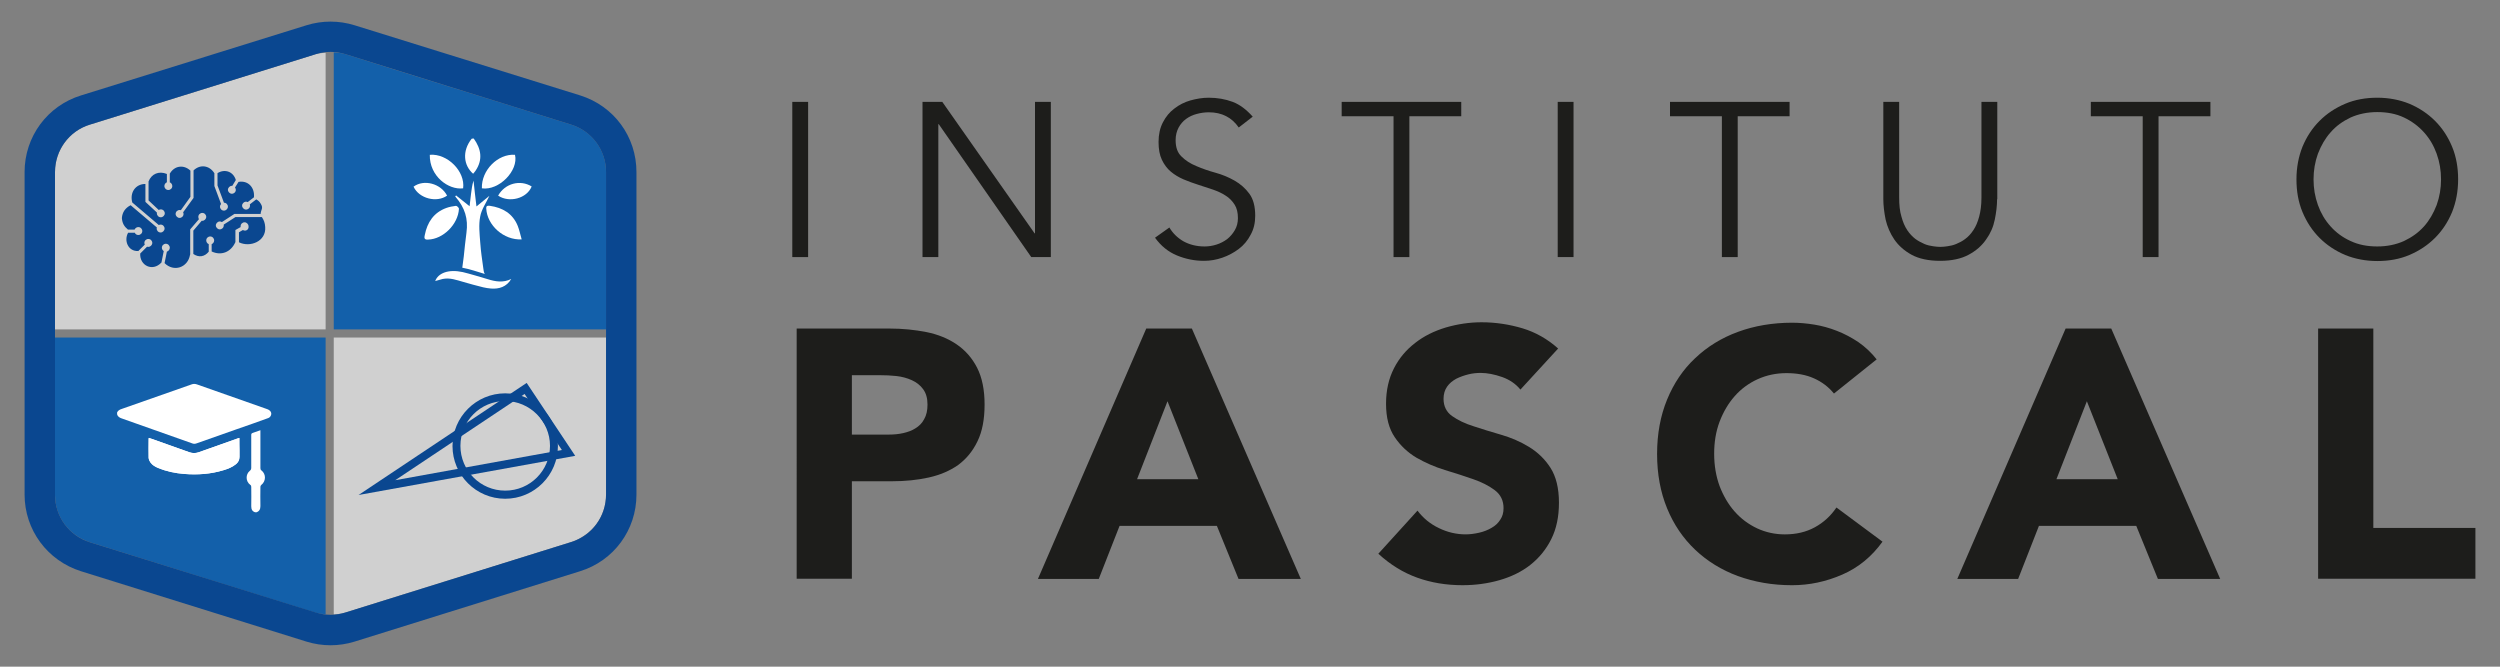<?xml version="1.0" encoding="utf-8"?>
<!-- Generator: Adobe Illustrator 24.1.0, SVG Export Plug-In . SVG Version: 6.00 Build 0)  -->
<svg version="1.1" id="Capa_1" xmlns="http://www.w3.org/2000/svg" xmlns:xlink="http://www.w3.org/1999/xlink" x="0px" y="0px"
	 viewBox="0 0 120 32" style="enable-background:new 0 0 120 32;" xml:space="preserve">
<rect x="0" y="0" width="120" height="32" fill="#808080" stroke="none"/>
<style type="text/css">
	.st0{fill:#1D1D1B;}
	.st1{fill:none;}
	.st2{fill:#1360AA;}
	.st3{fill:#D0D0D0;}
	.st4{fill:#0A4790;stroke:#FFFFFF;stroke-width:8;stroke-miterlimit:10;}
	.st5{fill:#FFFFFF;}
	.st6{fill:#0A4790;}
</style>
<g>
	<g>
		<path class="st0" d="M38.79,12.34h-0.76V4.89h0.76V12.34z"/>
		<path class="st0" d="M49.66,11.2h0.02V4.89h0.76v7.45H49.5l-4.44-6.38h-0.02v6.38h-0.76V4.89h0.95L49.66,11.2z"/>
		<path class="st0" d="M59.46,6.12c-0.33-0.48-0.81-0.73-1.44-0.73c-0.2,0-0.39,0.03-0.58,0.08c-0.19,0.05-0.36,0.13-0.51,0.24
			c-0.15,0.11-0.27,0.25-0.36,0.42s-0.14,0.37-0.14,0.6c0,0.34,0.09,0.6,0.28,0.78c0.19,0.19,0.42,0.34,0.71,0.46
			c0.28,0.12,0.59,0.23,0.92,0.32c0.33,0.09,0.64,0.22,0.92,0.38c0.28,0.16,0.52,0.37,0.71,0.63c0.19,0.26,0.28,0.61,0.28,1.06
			c0,0.34-0.07,0.64-0.22,0.91c-0.14,0.27-0.33,0.5-0.57,0.68c-0.24,0.18-0.5,0.32-0.79,0.42c-0.29,0.1-0.58,0.15-0.88,0.15
			c-0.46,0-0.89-0.09-1.3-0.26c-0.41-0.17-0.76-0.45-1.05-0.85l0.69-0.49c0.16,0.27,0.38,0.49,0.67,0.66
			c0.29,0.16,0.63,0.25,1.02,0.25c0.19,0,0.38-0.03,0.57-0.09c0.19-0.06,0.36-0.15,0.51-0.26c0.15-0.12,0.27-0.26,0.37-0.43
			c0.1-0.17,0.15-0.36,0.15-0.58c0-0.26-0.05-0.48-0.16-0.65c-0.11-0.17-0.25-0.32-0.43-0.43c-0.18-0.12-0.38-0.21-0.61-0.29
			c-0.23-0.08-0.46-0.15-0.7-0.23c-0.24-0.08-0.48-0.16-0.71-0.26c-0.23-0.1-0.43-0.22-0.61-0.37c-0.18-0.15-0.32-0.34-0.43-0.57
			c-0.11-0.23-0.16-0.51-0.16-0.86c0-0.36,0.07-0.67,0.21-0.94c0.14-0.27,0.32-0.49,0.55-0.66c0.23-0.18,0.49-0.31,0.77-0.39
			c0.29-0.08,0.58-0.13,0.88-0.13c0.42,0,0.8,0.07,1.15,0.2c0.34,0.13,0.66,0.37,0.96,0.71L59.46,6.12z"/>
		<path class="st0" d="M67.65,12.34h-0.76V5.58H64.4V4.89h5.74v0.69h-2.49V12.34z"/>
		<path class="st0" d="M75.53,12.34h-0.76V4.89h0.76V12.34z"/>
		<path class="st0" d="M83.41,12.34h-0.76V5.58h-2.49V4.89h5.74v0.69h-2.49V12.34z"/>
		<path class="st0" d="M95.86,9.56c0,0.31-0.04,0.64-0.11,0.98c-0.07,0.35-0.21,0.67-0.42,0.96c-0.2,0.29-0.48,0.54-0.84,0.73
			c-0.35,0.19-0.81,0.29-1.36,0.29c-0.56,0-1.02-0.1-1.37-0.29c-0.35-0.19-0.63-0.44-0.83-0.73c-0.2-0.29-0.34-0.62-0.42-0.96
			c-0.07-0.35-0.11-0.68-0.11-0.98V4.89h0.76v4.59c0,0.36,0.03,0.66,0.11,0.92c0.07,0.26,0.16,0.47,0.28,0.65
			c0.12,0.18,0.25,0.31,0.39,0.42c0.14,0.1,0.29,0.18,0.43,0.24c0.14,0.06,0.28,0.09,0.42,0.11c0.13,0.02,0.25,0.03,0.35,0.03
			c0.09,0,0.21-0.01,0.34-0.03c0.14-0.02,0.28-0.05,0.42-0.11c0.14-0.06,0.29-0.13,0.43-0.24c0.14-0.1,0.27-0.24,0.39-0.42
			c0.12-0.18,0.21-0.39,0.28-0.65c0.07-0.26,0.11-0.56,0.11-0.92V4.89h0.76V9.56z"/>
		<path class="st0" d="M103.61,12.34h-0.76V5.58h-2.49V4.89h5.74v0.69h-2.49V12.34z"/>
		<path class="st0" d="M117.99,8.61c0,0.57-0.1,1.09-0.29,1.57c-0.2,0.48-0.47,0.89-0.82,1.24c-0.35,0.35-0.76,0.62-1.23,0.82
			c-0.47,0.2-0.99,0.29-1.54,0.29s-1.07-0.1-1.54-0.29c-0.47-0.2-0.88-0.47-1.23-0.82c-0.35-0.35-0.62-0.76-0.82-1.24
			c-0.2-0.48-0.29-1-0.29-1.57c0-0.57,0.1-1.09,0.29-1.57c0.2-0.48,0.47-0.89,0.82-1.24c0.35-0.35,0.76-0.62,1.23-0.82
			c0.47-0.2,0.99-0.29,1.54-0.29s1.07,0.1,1.54,0.29c0.47,0.2,0.88,0.47,1.23,0.82c0.35,0.35,0.62,0.76,0.82,1.24
			C117.9,7.52,117.99,8.05,117.99,8.61z M117.17,8.61c0-0.43-0.07-0.84-0.21-1.23c-0.14-0.39-0.34-0.73-0.61-1.03
			c-0.26-0.29-0.58-0.53-0.96-0.71c-0.38-0.18-0.81-0.26-1.28-0.26s-0.9,0.09-1.28,0.26c-0.38,0.18-0.7,0.41-0.96,0.71
			c-0.26,0.29-0.46,0.64-0.61,1.03c-0.14,0.39-0.21,0.8-0.21,1.23c0,0.43,0.07,0.84,0.21,1.23c0.14,0.39,0.34,0.73,0.61,1.03
			c0.26,0.29,0.58,0.53,0.96,0.7c0.38,0.18,0.81,0.26,1.28,0.26s0.9-0.09,1.28-0.26c0.38-0.18,0.7-0.41,0.96-0.7
			c0.26-0.29,0.46-0.64,0.61-1.03C117.1,9.45,117.17,9.04,117.17,8.61z"/>
		<path class="st0" d="M38.24,15.77h4.46c0.62,0,1.21,0.06,1.77,0.17c0.55,0.11,1.04,0.31,1.45,0.59c0.41,0.28,0.74,0.65,0.98,1.12
			c0.24,0.47,0.36,1.06,0.36,1.77c0,0.7-0.11,1.29-0.34,1.76c-0.23,0.48-0.54,0.85-0.93,1.14c-0.4,0.28-0.87,0.48-1.41,0.6
			c-0.54,0.12-1.13,0.18-1.76,0.18h-1.93v4.68h-2.65V15.77z M40.89,20.86h1.77c0.24,0,0.47-0.02,0.69-0.07
			c0.22-0.05,0.42-0.12,0.59-0.23c0.18-0.11,0.32-0.25,0.42-0.44c0.11-0.19,0.16-0.42,0.16-0.7c0-0.31-0.07-0.55-0.21-0.74
			c-0.14-0.19-0.32-0.33-0.54-0.43c-0.22-0.1-0.47-0.17-0.74-0.2c-0.27-0.03-0.53-0.04-0.78-0.04h-1.36V20.86z"/>
		<path class="st0" d="M55.02,15.77h2.19l5.23,12.02h-2.99l-1.04-2.55h-4.67l-1,2.55h-2.92L55.02,15.77z M56.04,19.26L54.58,23h2.94
			L56.04,19.26z"/>
		<path class="st0" d="M72.98,18.7c-0.22-0.27-0.51-0.47-0.87-0.6c-0.37-0.13-0.72-0.2-1.04-0.2c-0.19,0-0.39,0.02-0.59,0.07
			c-0.2,0.05-0.4,0.12-0.58,0.21c-0.18,0.1-0.33,0.22-0.44,0.38c-0.11,0.16-0.17,0.35-0.17,0.58c0,0.36,0.14,0.64,0.41,0.83
			c0.27,0.19,0.61,0.36,1.03,0.49c0.41,0.14,0.86,0.27,1.33,0.41c0.48,0.14,0.92,0.33,1.33,0.58c0.41,0.25,0.76,0.58,1.03,1
			c0.27,0.42,0.41,0.98,0.41,1.68c0,0.67-0.12,1.25-0.37,1.75c-0.25,0.5-0.59,0.91-1.01,1.24c-0.42,0.33-0.92,0.57-1.48,0.73
			c-0.56,0.16-1.15,0.24-1.77,0.24c-0.78,0-1.5-0.12-2.17-0.36c-0.67-0.24-1.29-0.62-1.87-1.15l1.88-2.07
			c0.27,0.36,0.61,0.64,1.03,0.84c0.41,0.2,0.84,0.3,1.28,0.3c0.21,0,0.43-0.03,0.65-0.08c0.22-0.05,0.42-0.13,0.59-0.23
			c0.18-0.1,0.32-0.23,0.42-0.39c0.11-0.16,0.16-0.34,0.16-0.56c0-0.36-0.14-0.65-0.42-0.86c-0.28-0.21-0.63-0.39-1.04-0.53
			c-0.42-0.15-0.87-0.29-1.36-0.44c-0.49-0.15-0.94-0.35-1.36-0.59c-0.42-0.25-0.77-0.58-1.04-0.98c-0.28-0.41-0.42-0.94-0.42-1.61
			c0-0.65,0.13-1.21,0.38-1.7c0.25-0.49,0.59-0.89,1.02-1.22c0.42-0.33,0.91-0.57,1.47-0.74c0.55-0.16,1.13-0.25,1.71-0.25
			c0.68,0,1.33,0.1,1.97,0.29c0.63,0.19,1.21,0.52,1.71,0.97L72.98,18.7z"/>
		<path class="st0" d="M88.03,18.89c-0.26-0.32-0.58-0.56-0.96-0.73c-0.38-0.17-0.82-0.25-1.32-0.25c-0.5,0-0.96,0.1-1.38,0.29
			c-0.42,0.19-0.79,0.46-1.1,0.81c-0.31,0.35-0.55,0.76-0.73,1.23c-0.18,0.48-0.26,0.99-0.26,1.54c0,0.57,0.09,1.08,0.26,1.55
			c0.18,0.47,0.42,0.88,0.72,1.22c0.31,0.35,0.66,0.61,1.08,0.81c0.41,0.19,0.86,0.29,1.33,0.29c0.54,0,1.02-0.11,1.44-0.34
			c0.42-0.23,0.76-0.54,1.04-0.95L90.36,26c-0.51,0.71-1.15,1.24-1.93,1.58c-0.78,0.34-1.58,0.51-2.41,0.51
			c-0.94,0-1.8-0.15-2.6-0.44c-0.79-0.29-1.48-0.72-2.05-1.26c-0.58-0.55-1.03-1.21-1.35-1.99c-0.32-0.78-0.48-1.65-0.48-2.61
			c0-0.96,0.16-1.83,0.48-2.61c0.32-0.78,0.77-1.45,1.35-1.99c0.58-0.55,1.26-0.97,2.05-1.26c0.79-0.29,1.66-0.44,2.6-0.44
			c0.34,0,0.69,0.03,1.06,0.09c0.37,0.06,0.73,0.16,1.09,0.3s0.7,0.32,1.03,0.54c0.33,0.23,0.62,0.5,0.88,0.83L88.03,18.89z"/>
		<path class="st0" d="M99.15,15.77h2.19l5.23,12.02h-2.99l-1.04-2.55h-4.67l-1,2.55h-2.92L99.15,15.77z M100.17,19.26L98.71,23
			h2.94L100.17,19.26z"/>
		<path class="st0" d="M111.27,15.77h2.65v9.57h4.9v2.44h-7.55V15.77z"/>
	</g>
	<g>
		<g>
			<path class="st1" d="M27.41,5.97l-8.51-2.65L27.41,5.97c1,0.31,1.68,1.23,1.68,2.28v7.55H16.02V2.51c-0.05,0-0.1-0.02-0.15-0.02
				c-0.08,0-0.15,0.03-0.23,0.04v13.29H2.64V8.26c0-0.66,0.26-1.26,0.71-1.7C2.91,6.99,2.64,7.6,2.64,8.26v7.72v0.04v7.72
				c0,0.66,0.26,1.26,0.71,1.7c-0.44-0.44-0.71-1.04-0.71-1.7V16.2h12.99v13.28c0.08,0.01,0.15,0.04,0.23,0.04
				c0.05,0,0.1-0.02,0.15-0.02V16.2h13.07v7.55c0,0.86-0.45,1.62-1.16,2.04c0.71-0.42,1.16-1.19,1.16-2.04v-7.72v-0.04V8.26
				C29.09,7.21,28.42,6.29,27.41,5.97z"/>
			<path class="st1" d="M11.47,3.75L4.32,5.97C3.95,6.09,3.61,6.29,3.35,6.56c0.27-0.26,0.6-0.46,0.97-0.58L11.47,3.75z"/>
			<path class="st2" d="M2.64,16.2v7.55c0,0.66,0.26,1.26,0.71,1.7c0.27,0.26,0.6,0.46,0.97,0.58l10.83,3.38
				c0.16,0.05,0.32,0.06,0.48,0.07V16.2H2.64z"/>
			<path class="st2" d="M29.09,15.81V8.26c0-1.05-0.67-1.97-1.68-2.28l-8.51-2.65L16.58,2.6c-0.18-0.06-0.37-0.07-0.56-0.09v13.3
				H29.09z"/>
			<path class="st3" d="M2.64,15.81h12.99V2.53c-0.16,0.02-0.32,0.02-0.48,0.07l-3.68,1.15L4.32,5.98C3.95,6.09,3.61,6.29,3.35,6.56
				C2.91,6.99,2.64,7.6,2.64,8.26V15.81z"/>
			<path class="st3" d="M29.09,23.74V16.2H16.02v13.29c0.19-0.01,0.38-0.03,0.56-0.09l10.83-3.38c0.19-0.06,0.36-0.14,0.52-0.24
				C28.64,25.36,29.09,24.6,29.09,23.74z"/>
		</g>
		<g id="Bydh2r.tif_8_">
			<g>
				<path class="st5" d="M11.49,21.02c-0.04,0.01-0.07,0.02-0.09,0.03c-0.62,0.22-1.24,0.44-1.86,0.66c-0.15,0.05-0.29,0.05-0.44,0
					c-0.61-0.22-1.22-0.43-1.83-0.65c-0.04-0.01-0.08-0.03-0.12-0.04c0,0.02-0.01,0.03-0.01,0.04c0,0.31-0.01,0.61,0,0.92
					c0,0.08,0.04,0.16,0.09,0.22c0.09,0.12,0.22,0.2,0.36,0.26c0.41,0.17,0.83,0.26,1.27,0.29c0.63,0.05,1.26,0.01,1.87-0.18
					c0.22-0.07,0.43-0.15,0.6-0.29c0.11-0.09,0.17-0.21,0.17-0.35c0-0.1,0-0.21,0-0.31C11.49,21.42,11.49,21.23,11.49,21.02z"/>
				<path class="st5" d="M5.62,19.8c0.04-0.09,0.12-0.14,0.22-0.17c1.12-0.39,2.24-0.79,3.36-1.18c0.08-0.03,0.16-0.03,0.25,0
					c1.13,0.4,2.26,0.8,3.38,1.19c0.16,0.06,0.23,0.18,0.17,0.31c-0.03,0.07-0.09,0.11-0.16,0.13c-0.5,0.18-1,0.36-1.5,0.53
					c-0.63,0.22-1.27,0.45-1.9,0.67c-0.08,0.03-0.15,0.03-0.22,0c-1.13-0.4-2.26-0.8-3.39-1.2c-0.09-0.03-0.16-0.08-0.2-0.16
					C5.62,19.89,5.62,19.85,5.62,19.8z"/>
				<path class="st5" d="M12.25,24.59c-0.14-0.04-0.19-0.14-0.19-0.29c0.01-0.31,0-0.62,0-0.93c0-0.05-0.01-0.07-0.05-0.1
					c-0.22-0.16-0.23-0.5-0.02-0.67c0.05-0.04,0.07-0.08,0.07-0.15c0-0.52,0-1.04,0-1.57c0-0.05,0.01-0.08,0.07-0.1
					c0.12-0.04,0.24-0.08,0.37-0.13c0,0.04,0,0.06,0,0.09c0,0.58,0,1.15,0,1.73c0,0.05,0.01,0.08,0.05,0.11
					c0.23,0.18,0.22,0.52-0.01,0.7c-0.02,0.02-0.04,0.05-0.04,0.08c0,0.31-0.01,0.62,0,0.93c0,0.15-0.05,0.25-0.19,0.3
					C12.29,24.59,12.27,24.59,12.25,24.59z"/>
				<path class="st5" d="M11.49,21.02c0,0.21,0,0.4,0,0.6c0,0.1,0,0.21,0,0.31c0,0.15-0.06,0.26-0.17,0.35
					c-0.18,0.15-0.39,0.23-0.6,0.29c-0.61,0.18-1.23,0.23-1.87,0.18c-0.44-0.04-0.86-0.12-1.27-0.29c-0.14-0.06-0.27-0.13-0.36-0.26
					c-0.04-0.06-0.08-0.15-0.09-0.22c-0.01-0.31,0-0.61,0-0.92c0-0.01,0-0.02,0.01-0.04c0.04,0.01,0.08,0.03,0.12,0.04
					c0.61,0.22,1.22,0.43,1.83,0.65c0.15,0.05,0.29,0.05,0.44,0c0.62-0.22,1.24-0.44,1.86-0.66C11.43,21.04,11.45,21.03,11.49,21.02
					z"/>
			</g>
		</g>
		<g>
			<path class="st5" d="M22.74,6.65c0.35,0.49,0.45,1,0.09,1.54c-0.03,0.05-0.08,0.1-0.12,0.15c-0.46-0.4-0.54-1.09-0.07-1.68
				C22.67,6.65,22.71,6.65,22.74,6.65z"/>
			<g id="zpfGGM.tif_6_">
				<g>
					<g>
						<path class="st5" d="M22.23,9.04c0.11-0.81-0.75-1.68-1.6-1.61C20.61,8.46,21.53,9.13,22.23,9.04z"/>
						<path class="st5" d="M22.03,10.02c0-0.05-0.1-0.14-0.14-0.14c-0.16,0.02-0.32,0.05-0.46,0.1c-0.61,0.22-0.92,0.69-1.04,1.3
							c-0.02,0.1-0.06,0.24,0.16,0.22C21.27,11.48,21.99,10.77,22.03,10.02z"/>
						<path class="st5" d="M24.72,7.43c-0.82-0.06-1.62,0.74-1.59,1.61C23.95,9.16,24.9,8.19,24.72,7.43z"/>
						<path class="st5" d="M21.46,9.39c-0.3-0.58-1.11-0.8-1.61-0.43C20.12,9.54,20.97,9.74,21.46,9.39z"/>
						<path class="st5" d="M23.91,9.39c0.53,0.36,1.38,0.14,1.61-0.44C24.97,8.61,24.24,8.8,23.91,9.39z"/>
						<path class="st5" d="M23.52,9.88c-0.1-0.01-0.19-0.02-0.18,0.13c0.04,0.8,0.84,1.53,1.7,1.48c-0.07-0.24-0.11-0.45-0.19-0.65
							C24.61,10.25,24.13,9.97,23.52,9.88z"/>
					</g>
				</g>
			</g>
			<g>
				<path class="st5" d="M22.39,11.17c-0.05,0.38-0.09,0.76-0.13,1.15c-0.03,0.26-0.04,0.27-0.07,0.53c0.29,0.05,0.76,0.2,1.08,0.3
					c-0.04-0.05-0.07-0.21-0.07-0.26c-0.07-0.53-0.11-0.73-0.15-1.26c-0.03-0.41-0.08-0.84,0-1.24c0.06-0.34,0.29-0.66,0.44-0.99
					c-0.19,0.16-0.4,0.33-0.62,0.51c-0.05-0.42-0.1-0.83-0.14-1.24c-0.07,0.21-0.09,0.42-0.12,0.63c-0.02,0.2-0.05,0.4-0.07,0.6
					c-0.23-0.18-0.44-0.35-0.65-0.52c-0.01,0.02-0.02,0.03-0.04,0.05C22.32,9.97,22.48,10.5,22.39,11.17z"/>
			</g>
			<path class="st5" d="M23.19,13.79c0.13,0.03,0.25,0.05,0.38,0.06c0.38,0.03,0.75-0.08,0.97-0.46c-0.38,0.19-0.75,0.13-1.13,0.01
				c-0.3-0.09-0.9-0.27-1.2-0.34c-0.69-0.15-1.18,0.05-1.32,0.43c0.12-0.03,0.24-0.07,0.36-0.1c0.35-0.07,0.66,0.05,0.98,0.14
				C22.46,13.6,22.94,13.73,23.19,13.79z"/>
		</g>
		<g>
			<path class="st6" d="M24.25,23.94c-1.4,0-2.53-1.14-2.53-2.53c0-1.4,1.14-2.53,2.53-2.53c1.4,0,2.53,1.14,2.53,2.53
				C26.78,22.8,25.65,23.94,24.25,23.94z M24.25,19.25c-1.19,0-2.15,0.96-2.15,2.15c0,1.19,0.96,2.15,2.15,2.15
				c1.19,0,2.15-0.96,2.15-2.15C26.4,20.22,25.43,19.25,24.25,19.25z"/>
		</g>
		<g>
			<path class="st6" d="M17.21,23.76l8.07-5.38l2.33,3.5L17.21,23.76z M25.18,18.91l-6.21,4.14l8-1.45L25.18,18.91z"/>
		</g>
		<path class="st6" d="M11.76,11.07c-0.04,0-0.07-0.01-0.1-0.03l-0.19,0.11v0.48c0.53,0.26,1.31-0.04,1.26-0.73
			c-0.01-0.19-0.06-0.33-0.16-0.48H11.3l-0.56,0.36c0,0.01,0,0.03,0,0.04c0,0.11-0.09,0.19-0.19,0.19s-0.19-0.09-0.19-0.19
			s0.09-0.19,0.19-0.19c0.04,0,0.07,0.01,0.1,0.03l0.6-0.39h1.26c0.01-0.21,0.15-0.27,0-0.5c-0.05-0.09-0.12-0.15-0.21-0.2
			l-0.31,0.24C12,9.83,12,9.85,12,9.87c0,0.11-0.09,0.19-0.19,0.19s-0.19-0.09-0.19-0.19s0.09-0.19,0.19-0.19
			c0.03,0,0.06,0.01,0.08,0.02l0.3-0.23c0,0,0-0.01,0-0.01c0.04-0.45-0.27-0.81-0.74-0.73L11.28,9c0.02,0.03,0.04,0.07,0.04,0.11
			c0,0.11-0.09,0.19-0.19,0.19s-0.19-0.09-0.19-0.19s0.09-0.19,0.19-0.19c0.01,0,0.01,0,0.02,0l0.17-0.28
			c-0.12-0.4-0.52-0.55-0.88-0.33V8.9l0.31,0.83c0,0,0,0,0,0c0.11,0,0.19,0.09,0.19,0.19s-0.09,0.19-0.19,0.19
			c-0.11,0-0.19-0.09-0.19-0.19c0-0.05,0.02-0.09,0.05-0.13l-0.32-0.86V8.31c0,0-0.01-0.01-0.01-0.01C10.04,7.93,9.6,7.88,9.29,8.18
			V9.5l-0.5,0.69c0.01,0.02,0.02,0.05,0.02,0.08c0,0.11-0.09,0.19-0.19,0.19s-0.19-0.09-0.19-0.19c0-0.11,0.09-0.19,0.19-0.19
			c0.02,0,0.04,0,0.06,0.01l0.46-0.64V8.19c-0.32-0.3-0.76-0.24-0.98,0.13c0,0.01-0.01,0.01-0.01,0.01v0.42
			c0.07,0.03,0.12,0.1,0.12,0.18c0,0.11-0.09,0.19-0.19,0.19c-0.11,0-0.19-0.09-0.19-0.19c0-0.08,0.05-0.15,0.12-0.18v-0.4
			C7.62,8.19,7.27,8.35,7.13,8.71v0.91l0.49,0.46c0.03-0.02,0.06-0.03,0.1-0.03c0.11,0,0.19,0.09,0.19,0.19s-0.09,0.19-0.19,0.19
			c-0.11,0-0.19-0.09-0.19-0.19c0-0.01,0-0.03,0-0.04L6.98,9.69V8.83c-0.49,0-0.76,0.43-0.63,0.89l1.27,1.08
			c0.03-0.01,0.06-0.02,0.09-0.02c0.11,0,0.19,0.09,0.19,0.19s-0.09,0.19-0.19,0.19c-0.11,0-0.19-0.09-0.19-0.19
			c0-0.02,0-0.03,0.01-0.05L6.27,9.85c-0.25,0.13-0.4,0.33-0.42,0.62c0.02,0.25,0.11,0.4,0.29,0.55h0.32
			c0.03-0.07,0.1-0.12,0.18-0.12c0.11,0,0.19,0.09,0.19,0.19c0,0.11-0.09,0.19-0.19,0.19c-0.08,0-0.14-0.04-0.17-0.11H6.15
			c-0.21,0.37-0.01,0.9,0.48,0.88c0,0,0.01,0,0.01,0l0.31-0.31c-0.01-0.02-0.02-0.05-0.02-0.08c0-0.11,0.09-0.19,0.19-0.19
			c0.11,0,0.19,0.09,0.19,0.19s-0.09,0.19-0.19,0.19c-0.02,0-0.04,0-0.06-0.01l-0.33,0.33c-0.03,0.58,0.59,0.88,1.01,0.44
			c0,0,0.01,0,0.01-0.01l0.11-0.55c-0.05-0.03-0.09-0.09-0.09-0.16c0-0.11,0.09-0.19,0.19-0.19c0.11,0,0.19,0.09,0.19,0.19
			c0,0.09-0.06,0.16-0.14,0.19l-0.11,0.55c0.44,0.44,1.11,0.22,1.22-0.39c0-0.01,0.01-0.02,0.01-0.03v-1.2l0.42-0.49
			c-0.02-0.03-0.03-0.07-0.03-0.11c0-0.11,0.09-0.19,0.19-0.19c0.11,0,0.19,0.09,0.19,0.19s-0.09,0.19-0.19,0.19
			c-0.01,0-0.02,0-0.03,0l-0.4,0.47v1.12c0.26,0.18,0.54,0.14,0.74-0.11v-0.36c-0.07-0.03-0.12-0.1-0.12-0.18
			c0-0.11,0.09-0.19,0.19-0.19c0.11,0,0.19,0.09,0.19,0.19c0,0.08-0.05,0.15-0.12,0.18v0.35c0.46,0.22,0.92,0.03,1.13-0.43
			c0-0.01,0.01-0.01,0.01-0.02v-0.58l0.25-0.14c0-0.01,0-0.03,0-0.04c0-0.11,0.09-0.19,0.19-0.19s0.19,0.09,0.19,0.19
			C11.95,10.98,11.86,11.07,11.76,11.07z"/>
		<path class="st6" d="M27.85,4.58L17.01,1.21c-0.75-0.23-1.54-0.23-2.29,0L3.89,4.58c-1.62,0.5-2.71,1.98-2.71,3.68v7.72v0.04v7.72
			c0,1.69,1.09,3.17,2.71,3.68l10.83,3.38c0.75,0.23,1.54,0.23,2.29,0l10.83-3.38c1.62-0.5,2.71-1.98,2.71-3.68v-7.72v-0.04V8.26
			C30.55,6.56,29.47,5.09,27.85,4.58z M29.09,16.02v7.72c0,1.05-0.67,1.97-1.68,2.28L16.58,29.4c-0.23,0.07-0.47,0.11-0.71,0.11
			c-0.24,0-0.48-0.04-0.71-0.11L4.32,26.03c-1-0.31-1.68-1.23-1.68-2.28v-7.72v-0.04V8.26c0-1.05,0.67-1.97,1.68-2.28L15.16,2.6
			c0.23-0.07,0.47-0.11,0.71-0.11c0.24,0,0.48,0.04,0.71,0.11l10.83,3.38c1,0.31,1.68,1.23,1.68,2.28v7.72V16.02z"/>
	</g>
</g>
</svg>
